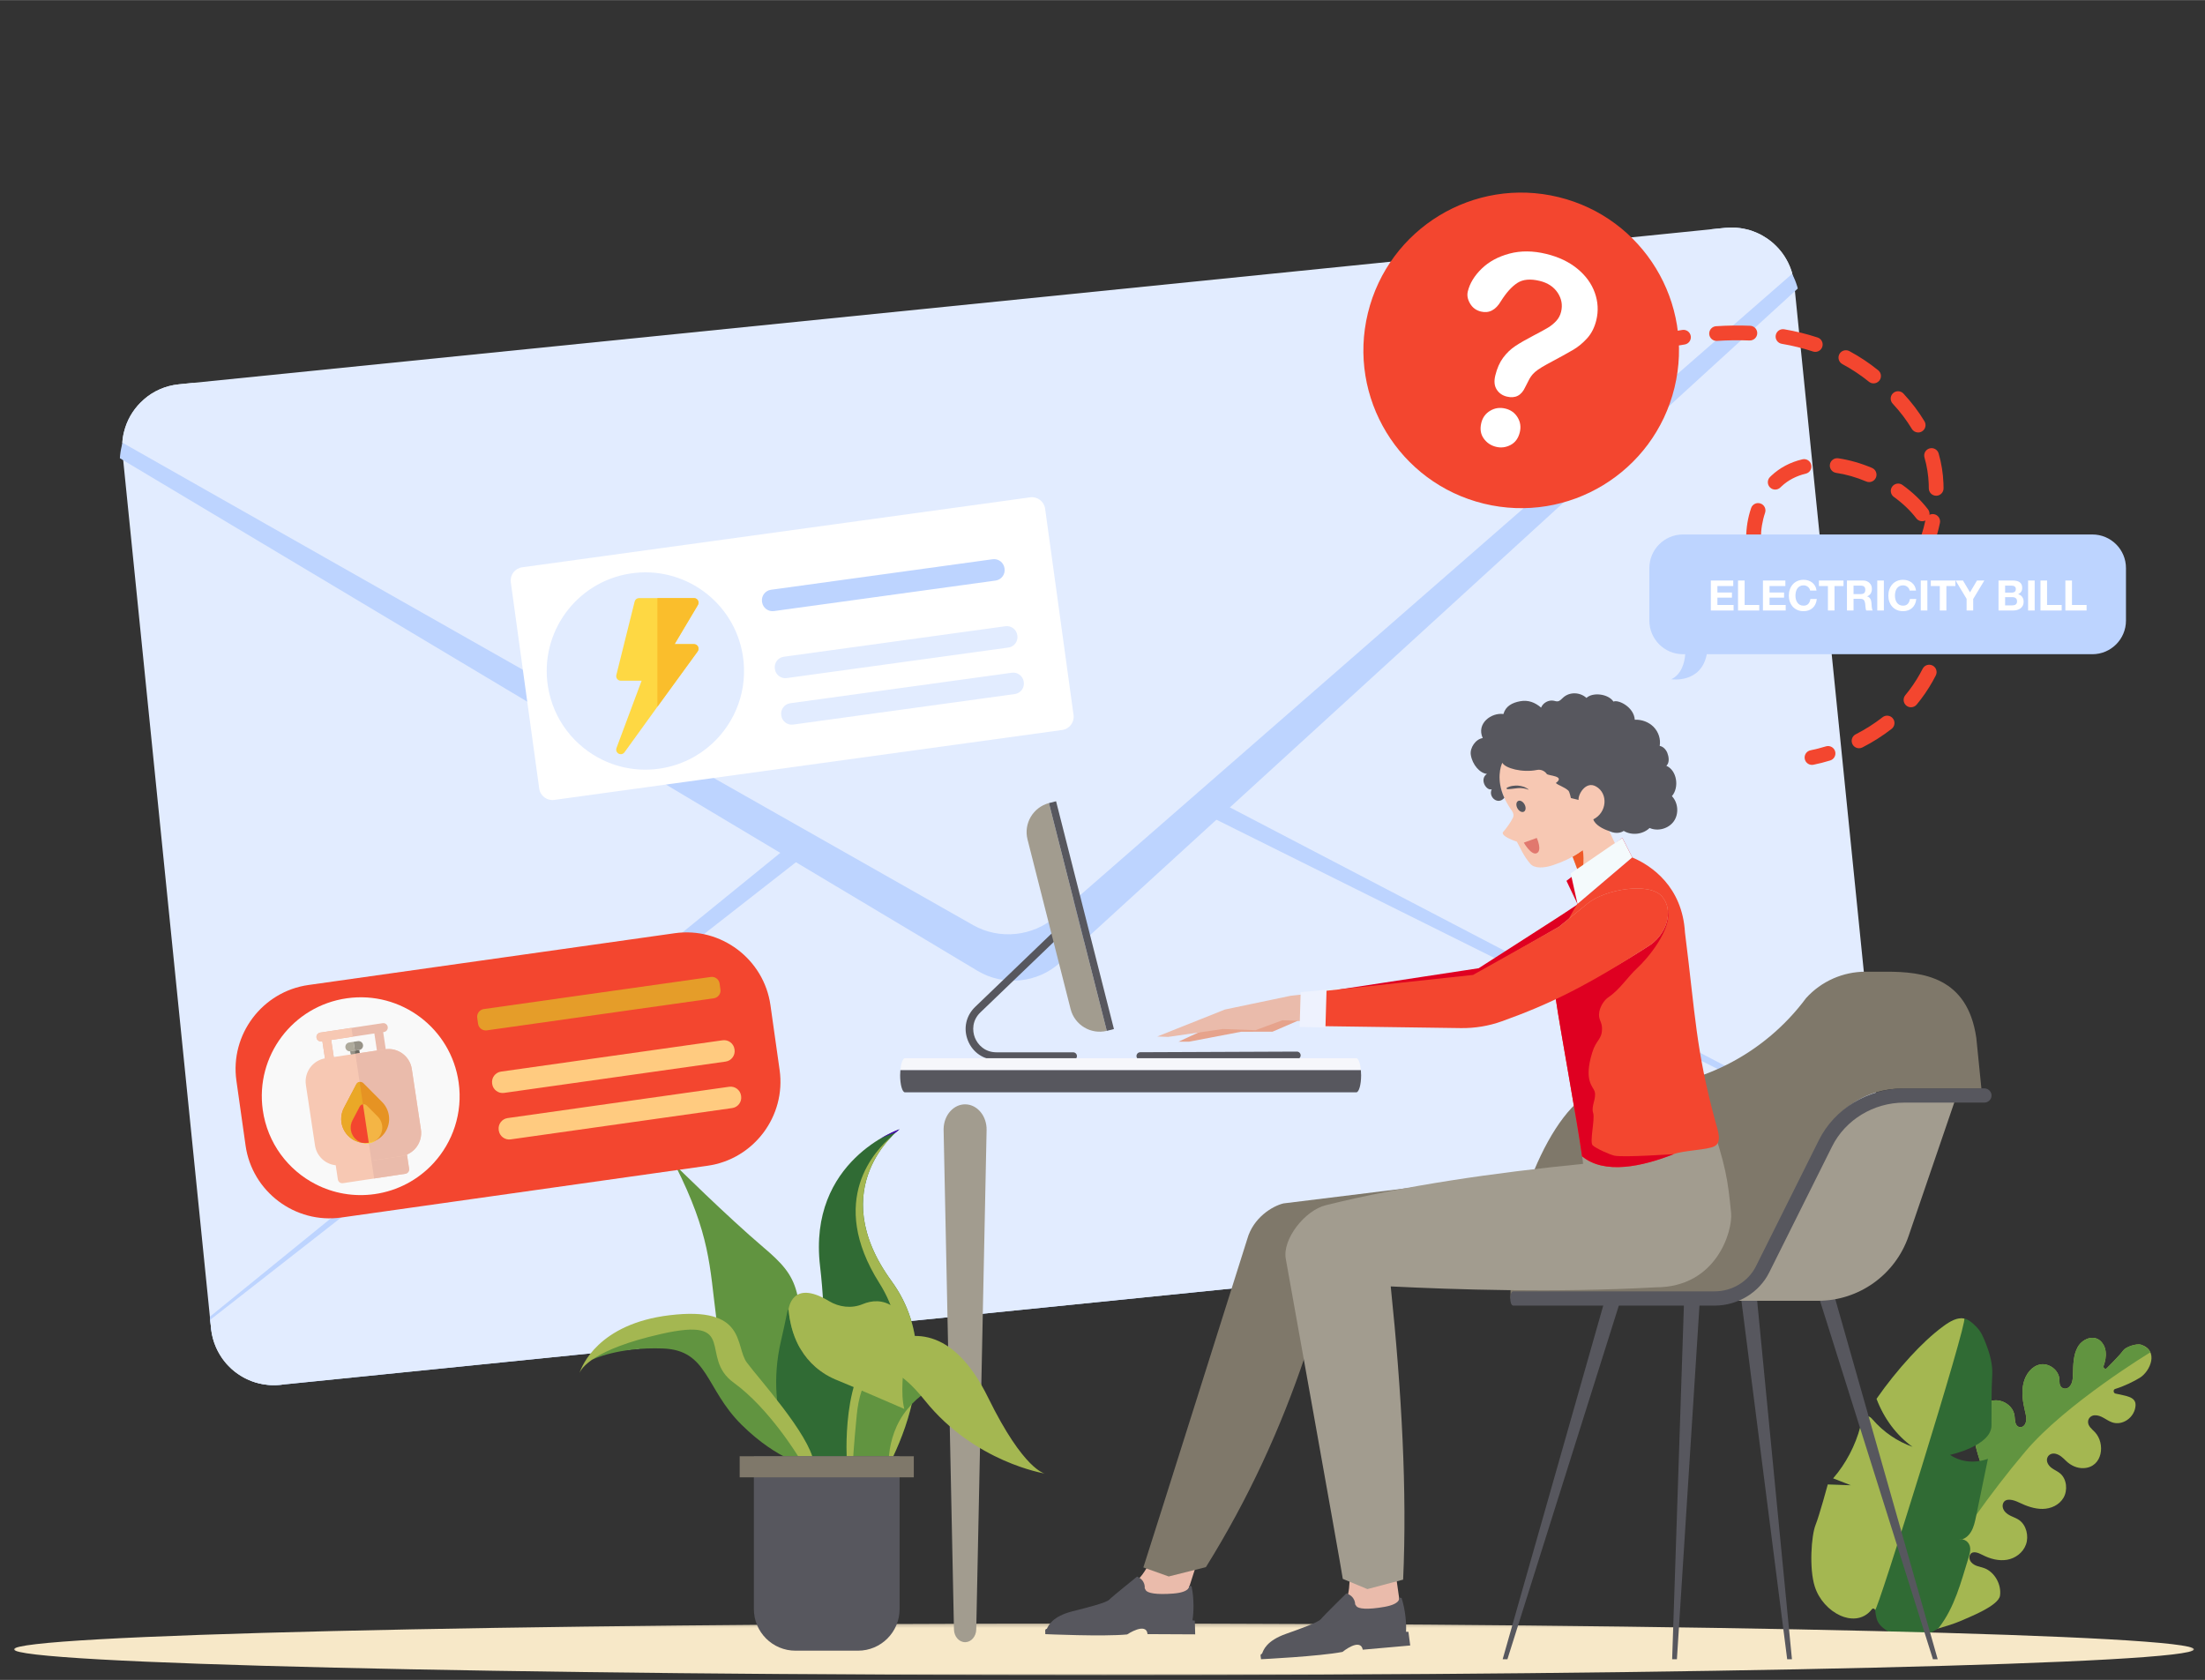 <svg xmlns="http://www.w3.org/2000/svg" xmlns:xlink="http://www.w3.org/1999/xlink" width="500" height="381" viewBox="0 0 630 480">
    <rect x="0" y="0" width="630" height="480" fill="#333333" stroke="none"/>
    <defs>
        <path id="prefix__a" d="M0 0.213L622.845 0.213 622.845 15 0 15z"/>
        <path id="prefix__c" d="M4.306 4.816S2.903 3.126.714.354C2.415 4.3 4.306 4.816 4.306 4.816"/>
        <linearGradient id="prefix__d" x1="60.083%" x2="34.75%" y1="73.898%" y2="21.624%">
            <stop offset="0%" stop-color="#DBEBFF"/>
            <stop offset="100%" stop-color="#FFF"/>
        </linearGradient>
    </defs>
    <g fill="none" fill-rule="evenodd">
        <g>
            <path fill="#e2ecff" d="M283.172 172.424l.002.02c-.628.814-1.378 1.6-2.257 2.282l-21.629 16.567L77.006 330.925l-.997.101c-1.798.181-3.566.084-5.259-.258-.241-.035-.483-.089-.706-.146-2.954-.688-5.648-2.135-7.864-4.122-.216-.195-.414-.392-.634-.607-.612-.59-1.172-1.244-1.697-1.942-.182-.238-.343-.459-.506-.699-.162-.24-.326-.5-.469-.742-1.371-2.232-2.282-4.786-2.563-7.563L31.002 64.849c-.105-1.036-.13-2.061-.053-3.056.069-1.073.238-2.137.508-3.172.788-3.14 2.416-5.992 4.675-8.255.018-.021.053-.064.109-.089l.846-.817c2.703-2.367 6.139-3.938 9.99-4.328l4.086-.414 20.293 9.855 187.037 90.803 7.021 3.417 13.438 6.521c.996.471 1.888 1.091 2.667 1.763l.002.021c4.345 3.904 5.028 10.649 1.551 15.326" transform="translate(4 54) translate(0 10.661)"/>
            <path fill="#e2ecff" d="M508.639 16.513l25.31 250.099c.029.293.06.606.073.92.014.137.01.296.005.434.014.138.025.275.025.433.005.058-.01.119-.003.177-.01.1-.002.178-.012.279.003.217-.015.435-.032.654 0 .198-.017.417-.054.638l.01.097c-.014.06-.026.142-.04.202.009.078-.001.178-.014.239-.01.099-.037.22-.047.32-.021.18-.062.362-.101.564.002.019.008.078-.01.099-.066.323-.13.665-.217.97l.005.059c-.042.163-.087.305-.13.467-.025.14-.07.285-.115.427l-.047.123c-.136.408-.251.835-.428 1.229-.047.123-.092.265-.156.41-.065.145-.131.27-.178.393-.066.125-.111.269-.177.393-.133.25-.264.52-.396.77-.082.167-.166.314-.25.46-.22.359-.423.696-.647 1.015-.153.252-.326.486-.5.722-.155.232-.35.45-.525.665-.067.125-.176.216-.264.323-.068.106-.158.194-.248.282-.088.108-.195.217-.303.326-.015.042-.072.067-.088.108-.25.263-.52.527-.79.77l-.071.088c-.218.18-.436.379-.673.562l-.218.199c-.11.09-.237.183-.367.274-.09.088-.182.158-.293.228-.111.07-.221.16-.332.23-.754.55-1.574 1.03-2.423 1.43-.056.026-.113.052-.15.075-.057.026-.133.054-.19.078-.187.099-.395.199-.606.259-.34.154-.701.289-1.045.403-.19.079-.381.137-.553.194-.115.03-.251.064-.365.097-.135.033-.288.087-.442.123l-.04.004c-.134.034-.248.085-.365.096-.06.006-.115.03-.174.037-.096.03-.191.06-.31.072-.058.005-.114.03-.192.039-.213.04-.446.085-.661.106-.311.05-.641.104-.954.136l-.978.099-206.56-100.282-24.51-11.897c-.997-.492-1.91-1.111-2.65-1.786l-.001-.02c-4.384-3.901-5.063-10.606-1.551-15.326l-.002-.021c.59-.81 1.359-1.598 2.24-2.26l11.82-9.076 6.214-4.757L466.946 14.55 484.853.829l4.086-.413c.43-.044.862-.068 1.276-.071.077-.026.157-.016.237-.003.413-.022.829-.006 1.227.014.097-.01.196 0 .277.01.357.024.718.067 1.058.11.08.014.177.003.26.034.44.054.863.13 1.267.228.403.077.807.174 1.173.276.55.16 1.082.345 1.598.569.286.089.576.218.846.348.495.207.974.455 1.436.725l1.01.628c.042.015.085.05.126.066.255.172.49.346.746.537.17.12.362.259.534.4.538.439 1.059.9 1.544 1.404.22.216.44.449.643.685.845.942 1.603 1.99 2.233 3.132.167.299.338.617.51.955l.005.039c.268.506.48 1.038.673 1.572.107.285.19.534.278.8.06.212.119.404.182.634l.002.02c.06.212.12.402.162.616.064.25.13.519.176.77.04.215.085.448.107.662.05.31.082.625.114.937" transform="translate(4 54) translate(0 10.661)"/>
            <path fill="#bdd4ff" d="M520.537 285.822c-.035.013-.073.021-.108.03-.146.034-.288.074-.44.104-.271.064-.552.12-.832.172-.01 0-.021.005-.035.005-.267.046-.543.09-.82.125-.02 0-.042.003-.063.007l-.367.04-.987.1-275.38 27.868-80.58 8.154-83.918 8.495-.988.1c-.293.03-.586.051-.88.064-.146.008-.288.012-.435.017-9.344.238-17.473-7.097-18.47-16.95l-.141-1.394-.03-.314-.091-.893 104.025-84.599 58.942-47.938 7.685-6.248 23.35-18.99 9.65-7.849 8.482-6.899c6.585-5.36 15.567-6.266 23.092-2.337l9.689 5.058 37.73 19.69 8.776 4.582 186.21 97.187.008.005.09.896.182 1.79c.013.13.022.254.03.384.004.013.004.025.004.034.695 9.16-5.062 17.321-13.38 19.504" transform="translate(4 54) translate(0 10.661)"/>
            <path fill="#e2ecff" d="M534.047 268.53v.186c0 .043 0 .085-.01.137 0 .114-.005.23-.012.344-.006.184-.017.367-.031.55l-.014.154c-.008.101-.014.202-.024.302 0 .035-.005.073-.009.108-.005.065-.013.13-.021.194v.004c-.005.061-.013.121-.022.177-.009.052-.013.108-.021.16-.009.056-.018.112-.023.16-.012.09-.024.18-.043.271-.016.112-.034.224-.056.332-.003.013-.003.03-.007.043-.01.058-.025.114-.037.171-.024.125-.05.25-.077.375-.034.162-.063.324-.102.484-.022.082-.043.17-.065.25-.025.082-.047.17-.07.255-.043.155-.09.315-.137.47-.06.207-.13.414-.198.617-.009.022-.014.043-.021.061l-.168.461c-.032.082-.062.16-.096.241 0 .005 0 .005-.005.01-.067.171-.138.343-.21.511-.062.13-.116.26-.173.385-.016.043-.038.081-.057.12-.034.07-.063.138-.098.203l-.13.26c-.068.128-.134.258-.197.383-.044.077-.087.16-.13.241-.07.116-.134.233-.202.35-.005.008-.01.012-.014.016-.105.171-.207.336-.312.498-.139.221-.282.44-.43.654-.062.09-.126.18-.19.267-.08.111-.154.224-.236.332-.048.061-.091.121-.143.177-.094.13-.193.255-.298.38-.051.064-.107.13-.163.193-.048.057-.096.113-.142.173-.03.03-.057.065-.087.095-.072.086-.15.173-.233.255-.051.064-.111.13-.176.19-.018.025-.043.051-.074.076-.005.014-.012.022-.025.031-.184.194-.38.385-.58.572-.073.071-.142.147-.218.217-.066.06-.134.121-.198.181-.023.017-.043.038-.066.056-.21.19-.43.375-.65.552-.07.056-.139.112-.207.164-.077.064-.16.125-.237.181l-.165.125c-.025.022-.051.04-.077.056-.108.07-.212.155-.32.22-.138.103-.284.203-.427.293-.288.194-.586.376-.884.553-.236.133-.477.266-.723.391-.182.096-.363.186-.548.273-.108.046-.216.098-.324.146-.098.047-.202.091-.301.134-.488.207-.984.396-1.493.56-.107.035-.21.07-.318.1-.11.033-.222.06-.333.091-.123.032-.259.076-.399.11-.108.028-.212.061-.32.087-.035.01-.074.018-.108.022-.082.021-.168.04-.25.056-.077.022-.152.034-.229.052-.173.034-.35.068-.526.1-.009 0-.022.004-.035.004-.266.046-.542.09-.82.125-.02 0-.043.003-.063.007l-.368.04-.986.1-275.38 27.868-80.58 8.154-83.919 8.495-.987.1c-.294.03-.587.051-.88.064-.146.008-.288.012-.435.017-.534.018-1.07.01-1.6-.026-.203-.009-.406-.026-.608-.047-.01 0-.017 0-.03-.005-.703-.064-1.397-.172-2.078-.323-.118-.022-.234-.052-.346-.082-.184-.043-.367-.09-.552-.138-.18-.048-.361-.099-.543-.155-.169-.052-.332-.104-.496-.159l-.081-.027c-.139-.047-.273-.094-.41-.146-.091-.034-.185-.07-.276-.108-.385-.146-.76-.31-1.126-.483-.12-.056-.246-.116-.367-.177-.242-.12-.483-.246-.72-.38-.099-.055-.198-.11-.297-.168-.605-.353-1.19-.74-1.747-1.16-.133-.098-.263-.198-.392-.302-.146-.116-.288-.232-.431-.353-.142-.12-.28-.24-.419-.362-.056-.052-.111-.099-.163-.15-.31-.28-.608-.579-.892-.88-.036-.035-.07-.07-.1-.104-.126-.134-.245-.268-.363-.405-.142-.164-.28-.329-.418-.496-.218-.267-.425-.543-.629-.824-.04-.054-.08-.112-.118-.168-.976-1.38-1.762-2.903-2.319-4.54-.051-.16-.108-.32-.154-.479-.053-.159-.1-.323-.144-.484-.085-.3-.158-.603-.227-.909-.014-.039-.023-.082-.026-.125-.035-.142-.064-.285-.09-.427-.023-.12-.049-.246-.066-.37l-.051-.307c-.043-.298-.082-.595-.112-.897l-.078-.785-.142-1.393-.03-.314 105.09-82.11 62.258-48.647 7.97-6.226 23.082-18.037 11.052-8.633 3.315-2.592c6.607-5.162 15.589-6.07 23.096-2.337l3.76 1.871 38.814 19.301 9.046 4.502 190.147 94.57.009.003.18 1.79.07.702c.013.156.03.307.038.462.014.164.026.327.03.487l.014.2v.024c.004.125.013.25.013.371v.384" transform="translate(4 54) translate(0 10.661)"/>
            <path fill="#bdd4ff" d="M509.464 17.062c-.087-.288-.171-.536-.282-.841-.197-.573-.41-1.124-.683-1.67l-.004-.038c-.173-.357-.346-.695-.517-1.014-.635-1.2-1.399-2.307-2.25-3.308-.204-.255-.445-.487-.666-.722-.488-.523-1.012-1.023-1.553-1.482-.173-.16-.365-.3-.536-.42-.257-.211-.495-.404-.749-.576-.04-.015-.084-.05-.125-.066l-1.015-.668c-.483-.287-.964-.553-1.462-.78-.27-.131-.562-.28-.846-.37-.52-.242-1.052-.426-1.603-.608-.365-.1-.791-.215-1.195-.292-.406-.098-.83-.193-1.27-.248-.082-.031-.18-.021-.26-.033-.34-.044-.701-.106-1.06-.13-.08-.01-.178-.02-.277-.01-.397-.02-.832-.035-1.245-.013-.08-.013-.16-.024-.236.005-.416.002-.847.026-1.277.069L46.379 48.777c-3.87.39-7.32 2.024-10.03 4.51l-.841.856c-.058.025-.093.069-.11.09-2.25 2.36-3.88 5.37-4.654 8.667-.264 1.094-.427 2.216-.49 3.349l2.314 1.384 227.869 136.184 14.885 8.92c7.505 4.475 17.142 3.5 23.579-2.385l12.815-11.725L507.682 19.552l1.971-1.8v-.018c-.067-.25-.126-.442-.189-.672" transform="translate(4 54) translate(0 10.661)"/>
            <path fill="#e2ecff" d="M508.08 13.508v.02L310.332 186.127l-12.813 11.172c-6.422 5.627-16.02 6.598-23.46 2.374l-14.77-8.38-228.34-129.5c.07-1.073.237-2.137.508-3.172.788-3.14 2.416-5.992 4.675-8.255.017-.021.052-.064.11-.089l.845-.817c2.703-2.367 6.138-3.938 9.99-4.328L488.938.416c.431-.044.863-.068 1.277-.071.076-.026.156-.016.237-.003.412-.022.83-.006 1.226.014.097-.01.197 0 .277.011.358.023.718.066 1.058.11.081.012.178.002.26.033.441.054.863.13 1.267.227.403.078.808.175 1.174.277.55.161 1.081.345 1.598.569.286.089.575.218.845.348.495.207.974.455 1.436.724l1.012.628c.041.016.084.051.125.067.254.172.49.345.745.537.171.121.363.259.535.4.538.439 1.06.9 1.544 1.404.22.215.441.449.642.685.846.942 1.604 1.991 2.233 3.132.168.299.34.617.511.955l.004.039c.27.506.481 1.038.673 1.571.107.286.192.535.278.802.061.211.12.403.185.633" transform="translate(4 54) translate(0 10.661)"/>
            <path fill="#A4B751" d="M555.957 398.587c2.535-1.126 11.078-4.385 11.481-7.35.44-3.234-1.607-6.778-4.53-7.84-1.26-.459-2.659-.514-3.665-1.643-.562-.63-.755-1.6-.307-2.28.732-1.113 2.3-.456 3.455.141 2.211 1.145 4.688 1.802 7.045 1.4 2.357-.405 4.561-1.99 5.418-4.38.858-2.39.101-5.532-1.966-6.975-1.292-.902-2.914-1.094-4.035-2.373-.583-.664-.859-1.62-.526-2.422.674-1.616 2.911-.998 4.455-.255 2.181 1.05 4.5 1.903 6.841 1.87 2.342-.037 4.725-1.087 5.951-3.189 1.227-2.1.956-5.3-.924-6.918-.753-.648-1.678-1.005-2.47-1.594-.95-.706-1.758-1.975-1.12-3.156.441-.818 1.388-1.108 2.27-.895 1.22.294 2.09 1.168 2.973 2.032 1.392 1.362 3.203 2.153 5.028 2.068 5.452-.25 6.262-7.049 3.227-10.266-.852-.903-2.05-1.746-1.969-3.047.064-1.028.907-1.733 1.857-1.788 1.875-.11 3.258 1.362 4.92 1.981 3.037 1.133 6.586-1.363 6.79-4.775.154-2.61-2.93-2.738-5.738-3.412-.645-.156-.703-1.134-.08-1.32 2.48-.738 5.47-2.212 7.08-3.22 2.957-1.853 5.463-7.713.37-9.406-1.366-.454-4.449.616-5.163 1.636-1.009 1.442-4.728 5.105-4.728 5.105-.436.361-1.065-.158-.865-.715.454-1.267.747-2.59.592-4.028-.072-.657-.258-1.309-.57-1.89-1.86-3.46-5.877-2.166-7.403.522-1.268 2.236-1.307 5.057-1.372 7.733-.033 1.385-.125 2.894-1.185 3.767-.6.494-1.475.556-2.086.011-.705-.629-.55-1.516-.61-2.334-.2-2.675-3.046-4.636-5.459-4.186-2.412.451-4.188 2.764-4.794 5.325-.605 2.56-.223 5.324.41 7.941.31 1.291.682 2.675 0 3.858-.405.7-1.244 1.035-1.944.631-.996-.574-.872-1.993-1.033-3.135-.446-3.169-4.126-5.102-6.873-4.107-2.747.995-4.4 4.118-4.683 7.273-.317 3.552.803 7.16 1.92 10.555.261.8.02 1.71-.65 2.09-.93.525-1.692-.369-2.357-1.056-2.569-2.65-6.79-3.12-9.599-1.069-2.809 2.052-3.91 6.41-2.508 9.913.892 2.225 2.653 4.087 2.447 6.705-.102 1.296-1.013 2.377-2.22 2.345-1.522-.04-2.286-1.764-3.23-2.986-2.623-3.393-7.888-3.115-10.615-.103-2.726 3.013-1.31 10.897-.243 15.113 1.068 4.217 3.122 13.048 6.65 17.133 1.66 1.924 13.804-1.909 16.34-3.035" transform="translate(4 54) translate(0 10.661)"/>
            <path fill="#619440" d="M607.788 319.575c-1.366-.454-4.449.616-5.163 1.636-1.009 1.442-4.728 5.105-4.728 5.105-.436.361-1.066-.158-.865-.716.454-1.266.747-2.59.591-4.027-.07-.657-.257-1.31-.569-1.89-1.86-3.46-5.877-2.167-7.403.522-1.268 2.235-1.307 5.057-1.372 7.732-.033 1.386-.125 2.895-1.185 3.768-.6.494-1.475.556-2.086.011-.705-.629-.55-1.516-.61-2.334-.2-2.675-3.047-4.636-5.459-4.186-2.412.45-4.188 2.764-4.794 5.324-.605 2.561-.223 5.325.41 7.942.31 1.291.682 2.675 0 3.858-.405.7-1.244 1.034-1.944.631-.996-.574-.872-1.993-1.033-3.135-.446-3.17-4.126-5.102-6.873-4.107-2.747.995-4.4 4.118-4.683 7.272-.317 3.553.803 7.16 1.92 10.556.261.8.02 1.71-.65 2.09-.93.525-1.692-.369-2.357-1.056-2.569-2.65-6.79-3.12-9.599-1.069-2.809 2.052-3.91 6.41-2.508 9.913.892 2.224 2.653 4.087 2.447 6.705-.102 1.296-1.013 2.377-2.22 2.345-1.522-.04-2.287-1.764-3.23-2.987-2.623-3.392-7.888-3.114-10.615-.102-2.726 3.012-1.31 10.896-.243 15.113.996 3.935 2.851 11.887 5.961 16.252.222.314.688.881.688.881s14.168-26.817 35.04-51.528c11.591-13.727 35.75-28.368 35.75-28.368s-.157-.382-.543-.79c-.664-.702-1.807-1.272-2.075-1.36" transform="translate(4 54) translate(0 10.661)"/>
            <path fill="#306B34" d="M516.842 369.549c-1.223 3.051-2.03 6.244-2.765 9.418-.957 4.133-.295 5.361.846 9.105 1.14 3.745 3.733 6.836 7.199 7.748 3.466.911 6.072 2.706 8.665-.644.366-.473.912-.115.952.15.278 1.875.349 3.03 1.428 4.324 1.13 1.354 8.08 7.134 16.769.812 4.54-5.853 6.313-12.97 8.522-20.096.279-.898.54-1.836.457-2.727-.153-1.64-1.637-2.774-3.134-2.395 1.296.114 2.638-.967 3.41-2.289.77-1.321 1.093-2.849 1.399-4.334l3.389-16.461c-3.748 1.375-7.777.955-10.821-1.128 0 0 11.792-2.543 11.843-8.379.037-4.234-.061-10.125.21-14.385.19-2.981-.706-6.165-1.71-8.747-.857-2.202-1.42-3.722-3.013-5.268-.963-.934-1.978-1.897-3.28-2.171-1.975-.415-4.117.842-5.961 2.202-3.38 2.493-6.481 5.489-9.406 8.665-3.47 3.769-6.71 7.807-9.68 12.066 2.14 5.673 5.736 10.467 10.306 13.737-4.376-1.532-8.307-4.216-11.426-7.801-.376-.431-.793-.902-1.366-.907-1.141-.008-1.791 1.649-2.13 2.929-1.428 5.413-4.147 10.579-7.776 14.772l5.077 1.978-6.63-.219s-.276 7.307-1.374 10.045" transform="translate(4 54) translate(0 10.661)"/>
            <path fill="#A4B751" d="M514.738 371.038c-1.223 3.051-1.88 12.54-.214 17.677 1.207 3.722 4.013 6.752 7.276 8.235 2.556 1.162 6.394 1.575 8.987-1.774.366-.473.912-.116.952.15.278 1.875 26.73-82.979 25.469-83.244-1.975-.415-4.117.842-5.961 2.202-3.38 2.492-6.481 5.488-9.406 8.665-3.47 3.77-6.71 7.807-9.68 12.066 2.14 5.672 5.736 10.466 10.306 13.737-4.376-1.532-8.307-4.216-11.426-7.8-.376-.433-.793-.903-1.366-.908-1.141-.008-1.791 1.648-2.13 2.93-1.428 5.412-4.147 10.578-7.776 14.771l5.077 1.978-6.63-.219s-2.38 8.796-3.478 11.534" transform="translate(4 54) translate(0 10.661)"/>
            <g transform="translate(4 54) translate(0 10.661) translate(0 399)">
                <mask id="prefix__b" fill="#fff">
                    <use xlink:href="#prefix__a"/>
                </mask>
                <path fill="#F7E8C8" d="M622.845 7.607c0 4.083-139.428 7.394-311.422 7.394C139.428 15 0 11.69 0 7.607S139.428.213 311.423.213c171.994 0 311.422 3.31 311.422 7.394" mask="url(#prefix__b)"/>
            </g>
        </g>
        <g>
            <path fill="#57575E" d="M114.613 105.174H92.707c-3.665 0-6.79-2.11-8.154-5.51-1.37-3.4-.582-7.086 2.057-9.629l26.464-25.418c.439-.412 1.116-.401 1.534.033.412.433.396 1.115-.032 1.533L88.112 91.601c-2.38 2.284-2.364 5.245-1.555 7.254.809 2.009 2.85 4.151 6.15 4.151h21.906c.598 0 1.084.486 1.084 1.084 0 .598-.486 1.084-1.084 1.084M178.545 104.969l-44.753.183c-.598 0-1.084-.487-1.084-1.083 0-.598.486-1.084 1.084-1.084l44.73-.183c.597-.007 1.088.474 1.095 1.07.007.599-.474 1.09-1.072 1.097" transform="translate(4 54) translate(188 143.661)"/>
            <path fill="#A29C8F" d="M101.58 42.19l12.31 48.465c1.158 4.562 5.774 7.329 10.337 6.219l-16.53-65.081c-4.538 1.202-7.275 5.835-6.116 10.397" transform="translate(4 54) translate(188 143.661)"/>
            <path fill="#57575E" d="M126.268 96.36l-16.531-65.09-1.954.495c-.03.008-.056.02-.085.027l16.529 65.082c.029-.007.058-.01.086-.017l1.955-.498zM360.266 276.432L361.625 276.432 331.816 171.601 327.245 171.601zM318.624 276.432L319.983 276.432 309.813 171.601 305.242 171.601zM238.692 276.432L237.333 276.432 267.142 171.601 271.714 171.601zM287.117 276.432L285.758 276.432 289.237 171.601 293.808 171.601z" transform="translate(4 54) translate(188 143.661)"/>
            <path fill="#A29C8F" d="M311.675 165.412l17.98-37.268c4.16-8.623 12.888-14.102 22.462-14.102h15.377l-14.184 41.463c-3.786 11.068-14.192 18.506-25.89 18.506h-29.442c5.839 0 11.16-3.342 13.697-8.599" transform="translate(4 54) translate(188 143.661)"/>
            <path fill="#7F786A" d="M267.068 113.376h5.52c20.273 0 39.351-9.594 51.44-25.869 4.344-4.798 10.517-7.535 16.99-7.535h5.886c10.483 0 23.226 1.49 25.752 18.888l1.462 14.516h-22.873c-9.575 0-18.303 5.48-22.464 14.103l-17.98 37.267c-2.536 5.257-7.858 8.6-13.695 8.6h-57.523v-6.84c0-19.989 13.94-53.13 27.485-53.13" transform="translate(4 54) translate(188 143.661)"/>
            <path fill="#57575E" d="M240.376 175.384H297.9c6.6 0 12.722-3.717 15.59-9.47l17.98-36.044c3.785-7.586 11.857-12.49 20.567-12.49h22.875c1.163 0 2.104-.91 2.104-2.034 0-1.125-.941-2.035-2.104-2.035h-22.875c-10.315 0-19.876 5.805-24.356 14.79l-17.98 36.046c-2.172 4.354-6.806 7.167-11.801 7.167h-57.524c-1.163 0-1.163 4.07 0 4.07" transform="translate(4 54) translate(188 143.661)"/>
            <path fill="#EABBAB" d="M145.89 219.607l-2.518 8.574c-1.905 6.508-6.049 24.347-12.097 26.733-1.175.779 12.247 11.834 13.123 11.148.2-.156 6.128-18.928 6.224-19.143l4.484-11.374c1.285-3.272 2.702-6.496 4.248-9.666l2.9-6.272H145.89z" transform="translate(4 54) translate(188 143.661)"/>
            <path fill="#57575E" d="M132.885 252.816s-7.066 5.682-7.998 6.632c-.853.869-6.444 2.279-10.402 3.275-5.8 1.46-6.888 4.043-7.382 5.008-.268.006-.48.238-.473.519l.026 1.015s16.652.745 23.38.087c0 0 5.485-3.672 5.836-.093l13.612.067-.099-3.916-.68-.105c.358-2.115.513-6.106-.262-9.717l-.659-.185s.438 1.858-4.487 2.259c-4.927.4-7.512-.122-7.95-.983-.44-.861-.292-.502-.292-.502s.361-2.257-2.17-3.361" transform="translate(4 54) translate(188 143.661)"/>
            <path fill="#7F786A" d="M280.488 167.807l-3.134-34.282-102.653 12.658c-3.175.762-8.64 4.087-10.341 10.179 0 0-28.099 89.04-29.688 93.836l7.248 2.585 10.623-2.666c12.124-19.46 21.42-39.735 28.445-60.664 1.977-4.458 3.21-9.174 3.657-13.986l.766-8.235 95.077.575z" transform="translate(4 54) translate(188 143.661)"/>
            <path fill="#EABBAB" d="M205.348 237.91c-.33-3.475-.52-6.959-.567-10.446l-.338-9.666h-16.442l3.392 18.203c1.245 6.648 4.788 22.975-.972 26.39-.635 1.213-17.328 8.685-15.918 9.881 1.406 1.193 33.968-3.776 34.388-4.773.095-.228-2.399-17.27-2.41-17.502l-1.133-12.087z" transform="translate(4 54) translate(188 143.661)"/>
            <path fill="#57575E" d="M192.67 257.621s-6.435 6.312-7.263 7.345c-.758.944-6.174 2.868-10.007 4.227-5.619 1.993-6.43 4.664-6.82 5.671-.267.03-.453.281-.417.56l.132 1.008s16.65-.808 23.274-2.09c0 0 5.074-4.163 5.8-.636l13.551-1.2-.509-3.888-.689-.04c.135-2.139-.129-6.125-1.279-9.645l-.676-.124s.632 1.81-4.228 2.666c-4.86.857-7.487.578-8.015-.238-.526-.816-.34-.47-.34-.47s.12-2.282-2.514-3.146" transform="translate(4 54) translate(188 143.661)"/>
            <path fill="#A29C8F" d="M302.606 148.945c-.979-9.827-1.425-13.129-6.317-27.81l-37.055 3.195 1.07 10.551c-25.46 2.544-50.459 6.12-73.529 11.819-5.917 1.462-12.458 9.69-11.4 15.365 0 0 15.785 87.885 16.281 91.406l7.023 2.921 10.215-2.702c1.161-25.188-.41-53.575-3.542-83.787 18.296.893 46.283 1.865 75.736.258 17.413 0 21.984-16.178 21.518-21.216" transform="translate(4 54) translate(188 143.661)"/>
            <path fill="#F7C8B3" d="M275.868 57.117L262.771 61.58 254.464 39.583 266.13 36.255z" transform="translate(4 54) translate(188 143.661)"/>
            <path fill="#EF5A29" d="M257.307 47.111c1.033-.585 1.998-1.203 2.874-1.86.69 2.199-.271 8.752-.271 8.752l-2.603-6.892z" transform="translate(4 54) translate(188 143.661)"/>
            <path fill="#F7C8B3" d="M241.393 42.819c1.048 1.861 1.854 4.02 3.845 6.325 1.235 1.427 4.025 1.206 6.455.392 5.359-1.794 8.84-4.116 11.663-7.202 1.957-2.138 3.597-4.643 5.323-7.594 1.409-2.409 4.28-11.697-.591-21.108-5.767-11.14-27.18-5.813-31.805 5.34-.241.577-.624 3.137 0 6.494l.054.276c.5 2.494 1.56 5.4 3.639 8.25.432.593.598 1.338.282 1.998-.625 1.303-1.907 3.075-2.733 3.966-1.155 1.247 3.868 2.862 3.868 2.862" transform="translate(4 54) translate(188 143.661)"/>
            <path fill="#57575E" d="M232.837 23.439c-1.975-.138-4.185-2.61-4.611-5.463-.293-1.958 1.365-4.47 3.413-4.761-1.9-4.211 2.523-7.352 5.914-6.873.623-2.257 2.51-3.24 4.79-3.656 2.28-.416 4.205.317 5.97 1.819.554-1.393 2.18-2.266 3.649-1.957.346.074.688.204 1.04.174.676-.056 1.147-.66 1.65-1.112 1.818-1.637 4.773-1.556 6.625.134 1.748-1.68 6.204-1.223 7.712 1.048 1.268-.643 5.815 1.423 6.096 5.177 1.972-.085 3.987.648 5.373 2.056 1.384 1.407 2.087 3.485 1.74 5.43 1.013.182 1.799 1.04 2.182 1.995.384.955.745 2.735-.273 3.684 3.027 1.316 3.742 6.18 1.58 8.674 1.799 1.874 2.043 5.043.553 7.17-1.491 2.127-4.553 2.979-6.928 1.927-1.916 1.85-5.103 2.215-7.386.84-1.217.808-2.857.676-4.181.028-1.788-.561-4.067-1.8-4.51-3.344 3.886-1.888 4.333-7.357.789-9.378-3.014-1.718-5.216 2.414-5 3.836l-2.196-.535s-.376-1.8-.723-2.12c-1.17-1.078-2.995-1.558-3.576-2.177 2.826-2.092-2.222-2.033-2.603-2.593-.626-.918-1.737-1.355-2.826-1.135-4.12.83-9.023-.466-9.872-2.052-.46.939-1.787 4.873.58 10.016-1.813 2.18-4.66-.226-3.601-2.451-1.542.527-3.622-2.866-1.37-4.401" transform="translate(4 54) translate(188 143.661)"/>
            <path fill="#57575E" d="M238.397 27.534c.918-.733 2.716-.782 3.266-.744.553.037 1.1.154 1.62.326.524.173.996.46 1.439.754l-.046.08c-.495-.183-.987-.344-1.501-.389-.503-.072-1.01-.09-1.511-.037-.504.043-2.488.326-3.062.295l-.205-.285z" transform="translate(4 54) translate(188 143.661)"/>
            <path fill="#E1786E" d="M243.375 43.094l.647-.234 3.053-1.11s1.617 3.533.036 4.342c-1.58.81-3.736-2.998-3.736-2.998" transform="translate(4 54) translate(188 143.661)"/>
            <path fill="#57575E" d="M241.55 33.282c.463.84 1.294 1.27 1.855.96.562-.31.642-1.24.18-2.08-.463-.84-1.293-1.27-1.855-.96-.561.31-.642 1.241-.18 2.08" transform="translate(4 54) translate(188 143.661)"/>
            <path fill="#E6A38C" d="M281.18 54.502c-3.75-4.029-12.249.235-18.247 4.087l-9.57 5.712-22.88 15.02-49.72 7.576-17.87 4.643-18.186 8.438 3-.004 14.912-2.846 8.96-.012 7.225-3.125 52.8-.464c15.938-6.273 28.227-11.112 46.341-24.47 5.074-3.426 6.892-10.625 3.235-14.555" transform="translate(4 54) translate(188 143.661)"/>
            <path fill="#df0021" d="M281.18 54.502c-3.75-4.029-15.002.122-19.507 4.287l-8.31 5.512-22.888 14.68-42.84 6.528.224 9.78 43.777-.386c15.938-6.273 28.195-12.488 46.31-25.847 5.073-3.425 6.891-10.624 3.234-14.554" transform="translate(4 54) translate(188 143.661)"/>
            <path fill="#EEF2FE" d="M190.743 95.59L183.648 95.709 183.42 85.765 190.494 84.786z" transform="translate(4 54) translate(188 143.661)"/>
            <path fill="#f3462f" d="M297.782 129.884c-2.084 1.035-8.878 1.155-11.57 2.217-.013 0-.026.012-.052.025-8.777 3.456-19.74 5.943-26.162.57-1.19-8.984-6.29-36.57-7.469-44.816-1.346-9.424-.57-14.187 2.744-21.126 1.01-2.11 2.123-4.103 3.275-5.954 5.761-9.18 12.803-14.77 16.052-13.373 5.23 2.253 14.058 8.22 14.822 21.347 2.99 23.663 3.068 33.295 8.7 54.058.685 2.51 1.991 5.887-.34 7.052" transform="translate(4 54) translate(188 143.661)"/>
            <path fill="#df0021" d="M274.369 47.316L258.713 60.624 255.563 54.012 271.522 41.751zM286.212 132.1c-.013 0-.026.014-.052.026-8.777 3.456-19.74 5.943-26.16.57-1.192-8.984-6.293-36.57-7.47-44.816-1.347-9.424 31.512-28.474 32.042-25.367.951 5.576-5.79 13.653-8.704 16.346-2.925 2.692-4.996 6.16-8.284 8.388-1.333.879-2.394 2.692-2.654 4.27-.375 2.254.841 2.592.79 4.868-.069 3.074-1.683 2.99-2.809 6.719-2.498 8.13.323 9.696.712 11.133.557 1.993-1.087 4.142-.44 6.096.582 1.748-1.088 8.35-.13 9.256.958.907 5.001 2.72 6.295 2.966 2.745.519 16.864-.454 16.864-.454" transform="translate(4 54) translate(188 143.661)"/>
            <path fill="#F4FAFC" d="M274.369 47.316L258.713 60.624 256.782 51.877 271.522 41.751z" transform="translate(4 54) translate(188 143.661)"/>
            <path fill="#EABBAB" d="M282.837 58.44c-3.682-4.173-16.276-1.986-21.178 1.997l-8.241 6.695-24.568 14.104-52.055 5.607-18.81 3.935-19.341 7.712 3.116.114 15.644-2.255 9.308.34 7.672-2.835 54.876 1.617c16.89-5.637 29.914-9.988 49.442-22.62 5.454-3.222 7.724-10.341 4.135-14.41" transform="translate(4 54) translate(188 143.661)"/>
            <path fill="#f3462f" d="M282.837 58.44c-3.682-4.173-16.276-1.986-21.178 1.997l-8.241 6.695-24.558 13.764-44.852 4.83-.286 9.779 41.684.582c3.98.055 7.937-.601 11.616-1.916 13.842-4.946 24.47-10.187 41.68-21.32 5.454-3.222 7.724-10.342 4.135-14.41" transform="translate(4 54) translate(188 143.661)"/>
            <path fill="#EEF2FE" d="M186.701 95.92L179.325 95.76 179.616 85.817 187.017 85.117z" transform="translate(4 54) translate(188 143.661)"/>
            <path fill="#F6F7FB" d="M66.565 104.7H195.51c.617 0 1.134 1.431 1.312 3.395H65.253c.178-1.964.695-3.396 1.312-3.396" transform="translate(4 54) translate(188 143.661)"/>
            <path fill="#57575E" d="M196.821 108.096c.042.468.071.957.071 1.475 0 2.69-.619 4.872-1.383 4.872H66.565c-.765 0-1.384-2.181-1.384-4.872 0-.518.03-1.007.071-1.475h131.57z" transform="translate(4 54) translate(188 143.661)"/>
            <path fill="#A29C8F" d="M77.603 125.224l2.959 142.71c.043 2.054 1.502 3.678 3.26 3.629 1.704-.05 3.063-1.661 3.107-3.63l2.959-142.71c.082-3.961-2.601-7.252-5.994-7.348-3.393-.095-6.21 3.038-6.291 7-.002.109-.002.243 0 .349" transform="translate(4 54) translate(188 143.661)"/>
            <path fill="#306B34" d="M65.03 124.987s-26.302 8.835-22.724 39.159c3.58 30.324-1.574 67.274-1.574 67.274h14.993s26.71-36.007 7.03-62.986c-19.682-26.98 2.275-43.447 2.275-43.447" transform="translate(4 54) translate(188 143.661)"/>
            <path fill="#A4B751" d="M62.947 126.876c-4.785 3.95-18.709 18.307-3.704 42.074 17.827 28.238-11.235 62.374-11.235 62.374l-7.198-.484-.078.58h14.993s26.71-36.008 7.03-62.986c-15.796-21.655-4.777-36.528.192-41.558" transform="translate(4 54) translate(188 143.661)"/>
            <path fill="#4900BC" d="M63.97 125.89c.648-.591 1.06-.903 1.06-.903s-2.364.8-5.573 2.725c2.118-1.027 3.76-1.59 4.513-1.822" transform="translate(4 54) translate(188 143.661)"/>
            <path fill="#619440" d="M36.247 197.883c1.405-26.91.32-30.272-10.142-39.16C15.645 149.838.903 135.23.903 135.23c10.041 19.88 9.84 28.917 11.73 43.542 1.465 11.347 18.51 33.994 26.081 43.584-1.676-3.89-3.166-11.112-2.467-24.472" transform="translate(4 54) translate(188 143.661)"/>
        </g>
        <g transform="translate(4 54) translate(226 365.661)">
            <mask id="prefix__e" fill="#fff">
                <use xlink:href="#prefix__c"/>
            </mask>
            <path fill="url(#prefix__d)" d="M4.306 4.816S2.903 3.126.714.354C2.415 4.3 4.306 4.816 4.306 4.816" mask="url(#prefix__e)"/>
        </g>
        <g>
            <path fill="#306B34" d="M156.16 328.365c-5.221 22.356 5.88 37.38 5.88 37.38h10.949c-.04-7.705.515-15.096 4.143-22.568.192-.396.42-.762.667-1.11-1.544-.723-3.261-1.455-5.172-2.188-20.216-7.765-11.246-33.87-16.467-11.514" transform="translate(4 54) translate(63 .661)"/>
            <path fill="#619440" d="M184.541 333.988c-11.112 5.623-7.899 29.722-7.899 29.722l10.443 3.747s-1.875-10.978 5.221-19.546c7.095-8.568 11.781-5.283 11.781-5.283s-8.434-14.263-19.546-8.64M131.258 322.608c-18.657 0-29.092 11.245-29.092 11.245s7.263-3.69 20.256-3.212c12.992.477 12.049 11.514 22.492 21.822 10.443 10.308 19.145 11.781 19.145 11.781s-13.831-20.003-23.965-33.603c-1.783-2.394-.045-8.033-8.836-8.033" transform="translate(4 54) translate(63 .661)"/>
            <path fill="#FAF9FC" d="M98.552 337.695c-.077.199-.094.31-.094.31s.03-.113.094-.31" transform="translate(4 54) translate(63 .661)"/>
            <path fill="#A4B751" d="M146.387 334.657c-3.481-4.686.134-16.199-22.09-13.52-20.3 2.444-25.07 14.488-25.745 16.557.513-1.336 3.76-6.776 23.335-11.203 22.49-5.088 10.576 6.561 20.75 13.924 10.176 7.363 18.477 21.151 18.477 21.151s5.756 9.64 4.417 1.607c-1.34-8.032-15.664-23.829-19.144-28.516M215.333 344.698c-10.175-20.75-22.478-19.4-30.658-14.86-11.608 6.441-9.702 33.335-9.702 33.335l1.67.537s.267-5.222 1.156-14.192c.888-8.97 5.268-21.705 19.46-4.016 14.194 17.686 34.273 20.868 34.273 20.868s-6.024-.92-16.199-21.672" transform="translate(4 54) translate(63 .661)"/>
            <path fill="#A4B751" d="M188.43 318.865c-3.197-2.346-6.442-1.944-8.95-.9-3.164 1.317-6.73.883-9.654-.883-10.7-6.474-11.52 2.427-11.52 2.427l.29 2.41c.016.015.016.047.016.078.77 4.467 3.277 13.753 14.009 17.882 1.912.74 18.748 8.032 18.748 8.032-2.281-9.237 3.615-24.227-2.94-29.046" transform="translate(4 54) translate(63 .661)"/>
            <path fill="#57575E" d="M160.282 416.992h17.86c6.566 0 11.888-5.322 11.888-11.888v-43.672h-41.636v43.672c0 6.566 5.323 11.888 11.888 11.888" transform="translate(4 54) translate(63 .661)"/>
            <path fill="#7F786A" d="M144.335 367.457L194.09 367.457 194.09 361.433 144.335 361.433z" transform="translate(4 54) translate(63 .661)"/>
            <path fill="#FFF" d="M236.488 153.9L91.34 173.888c-2.067.284-3.991-1.174-4.276-3.241l-8.12-58.96c-.284-2.067 1.175-3.991 3.242-4.275l145.148-19.99c2.067-.283 3.99 1.175 4.275 3.242l8.119 58.96c.285 2.068-1.173 3.992-3.24 4.276" transform="translate(4 54) translate(63 .661)"/>
            <path fill="#bdd4ff" d="M217.458 111.203l-63.34 8.723c-1.634.224-3.156-.929-3.38-2.564l-.021-.148c-.225-1.635.928-3.157 2.563-3.38l63.339-8.724c1.634-.224 3.156.93 3.38 2.563l.022.15c.225 1.634-.93 3.155-2.563 3.38" transform="translate(4 54) translate(63 .661)"/>
            <path fill="#e2ecff" d="M221.117 130.346l-63.339 8.722c-1.635.225-3.156-.928-3.38-2.563l-.022-.15c-.225-1.633.928-3.155 2.563-3.38l63.34-8.722c1.634-.225 3.155.928 3.38 2.563l.021.148c.225 1.635-.928 3.156-2.563 3.382M222.947 143.634l-63.339 8.723c-1.635.224-3.156-.93-3.38-2.563l-.022-.15c-.225-1.634.928-3.156 2.563-3.38l63.34-8.723c1.633-.224 3.155.929 3.38 2.563l.021.149c.225 1.635-.928 3.156-2.563 3.38M145.234 132.612c1.543 9.684-2.042 19-8.75 25.183-3.94 3.632-8.96 6.183-14.65 7.09-5.906.942-11.673-.024-16.68-2.444-8.024-3.876-14.085-11.487-15.594-20.956-2.451-15.374 8.026-29.823 23.399-32.273 15.374-2.452 29.824 8.025 32.275 23.4" transform="translate(4 54) translate(63 .661)"/>
            <path fill="#FED843" d="M131.274 129.368h-5.532l6.653-11.176c.242-.405.248-.907.016-1.317-.232-.409-.666-.662-1.137-.662h-15.682c-.599 0-1.12.408-1.267.99l-5.227 20.996c-.098.391-.01.804.238 1.12.247.318.627.503 1.03.503h5.954l-7.179 19.23c-.229.612.03 1.3.605 1.61.578.31 1.294.144 1.676-.383l9.397-13.009 11.512-15.827c.29-.397.33-.923.108-1.362-.223-.438-.674-.713-1.165-.713" transform="translate(4 54) translate(63 .661)"/>
            <path fill="#FABE2C" d="M132.44 130.081c-.224-.437-.675-.713-1.166-.713h-5.532l6.653-11.176c.242-.405.248-.907.016-1.317-.232-.409-.666-.662-1.137-.662H120.82v31.057l11.512-15.827c.29-.397.33-.923.108-1.362" transform="translate(4 54) translate(63 .661)"/>
            <path fill="#f3462f" d="M135.183 278.42L30.506 293.217c-13.176 1.863-25.48-7.393-27.342-20.569l-2.62-18.533c-1.862-13.175 7.393-25.478 20.568-27.342l104.678-14.798c13.175-1.863 25.478 7.393 27.34 20.568l2.62 18.533c1.864 13.176-7.392 25.48-20.567 27.342" transform="translate(4 54) translate(63 .661)"/>
            <path fill="#E59D29" d="M136.954 230.566l-64.857 9.169c-1.208.17-2.335-.677-2.506-1.885l-.24-1.698c-.17-1.208.677-2.335 1.885-2.506l64.857-9.17c1.208-.17 2.336.678 2.506 1.886l.24 1.698c.171 1.208-.677 2.335-1.885 2.506" transform="translate(4 54) translate(63 .661)"/>
            <path fill="#FFCB80" d="M140.326 248.656l-63.308 8.95c-1.633.232-3.159-.917-3.39-2.55l-.02-.149c-.232-1.634.916-3.159 2.55-3.39l63.307-8.95c1.634-.23 3.16.916 3.39 2.55l.022.15c.231 1.632-.917 3.16-2.55 3.39M142.204 261.939l-63.308 8.95c-1.633.23-3.159-.917-3.39-2.551l-.02-.148c-.232-1.634.916-3.16 2.55-3.391l63.307-8.95c1.634-.23 3.16.917 3.39 2.55l.021.149c.231 1.634-.916 3.16-2.55 3.39" transform="translate(4 54) translate(63 .661)"/>
            <path fill="#F9F9F9" d="M64.045 254.607c1.231 8.744-1.68 17.117-7.24 23.133-4.266 4.616-10.092 7.846-16.802 8.79-5.973.842-11.773-.25-16.766-2.801-7.928-4.043-13.823-11.76-15.158-21.241-2.177-15.454 8.588-29.747 24.043-31.924 15.454-2.176 29.747 8.588 31.923 24.043" transform="translate(4 54) translate(63 .661)"/>
            <path fill="#6A675F" d="M35.654 245.339l-.004.001-2.51.378-.002.001h-.003l.273 1.817 2.521-.38-.273-1.817h-.002z" transform="translate(4 54) translate(63 .661)"/>
            <path fill="#969287" d="M33.14 245.719L33.138 245.719 33.135 245.719 33.409 247.536 34.669 247.346 34.395 245.53zM35.654 245.339c.694-.105 1.172-.755 1.067-1.45-.104-.696-.754-1.175-1.45-1.071l-1.255.19.38 2.521 1.258-.19z" transform="translate(4 54) translate(63 .661)"/>
            <path fill="#AEAA9C" d="M31.69 244.648c.104.695.752 1.175 1.447 1.07l1.258-.188-.38-2.522-1.255.19c-.696.104-1.176.754-1.07 1.45" transform="translate(4 54) translate(63 .661)"/>
            <path fill="#969287" d="M34.395 245.529L34.395 245.529 33.137 245.718 33.14 245.718zM34.395 245.53l1.255-.19h.003l-1.258.19z" transform="translate(4 54) translate(63 .661)"/>
            <path fill="#EABBAB" d="M42.332 237.682l-17.833 2.688c-.696.104-1.176.753-1.071 1.45.105.696.755 1.175 1.45 1.07l.23-.034.875 5.8 2.52-.38-.873-5.8 12.33-1.857.874 5.798 2.522-.38-.874-5.798.23-.036c.696-.104 1.175-.753 1.07-1.45-.104-.696-.754-1.175-1.45-1.071" transform="translate(4 54) translate(63 .661)"/>
            <path fill="#F7C8B3" d="M24.499 240.37c-.696.103-1.176.753-1.071 1.45.105.695.755 1.175 1.45 1.07l.23-.035.875 5.8 2.52-.38-.873-5.8 6.165-.928-.38-2.522-8.916 1.344zM47.669 273.104l-17.833 2.687c-.696.104-1.175.754-1.07 1.45l.766 5.09c.105.696.755 1.175 1.45 1.07l17.834-2.687c.696-.104 1.175-.754 1.07-1.45l-.766-5.09c-.105-.696-.755-1.175-1.451-1.07" transform="translate(4 54) translate(63 .661)"/>
            <path fill="#EABBAB" d="M47.67 273.103l-8.918 1.344 1.147 7.61 8.916-1.343c.697-.104 1.176-.754 1.071-1.451l-.766-5.09c-.105-.695-.755-1.174-1.45-1.07" transform="translate(4 54) translate(63 .661)"/>
            <path fill="#F7C8B3" d="M43.031 245.144l-17.003 2.562c-3.66.55-6.182 3.967-5.63 7.628l2.604 17.285c.552 3.662 3.967 6.182 7.63 5.63l17.001-2.562c3.662-.551 6.183-3.967 5.631-7.628l-2.604-17.284c-.552-3.661-3.967-6.183-7.629-5.631" transform="translate(4 54) translate(63 .661)"/>
            <path fill="#EABBAB" d="M43.031 245.144l-8.5 1.28 4.601 30.544 8.501-1.281c3.662-.551 6.183-3.967 5.631-7.628l-2.604-17.284c-.552-3.661-3.967-6.183-7.629-5.631" transform="translate(4 54) translate(63 .661)"/>
            <path fill="#E69323" d="M42.192 260.22l-5.355-5.388c-.287-.288-.693-.422-1.095-.361-.401.06-.75.308-.938.668l-3.53 6.726c-.889 1.692-1.031 3.693-.392 5.489.643 1.804 2.028 3.272 3.8 4.027 1.189.507 2.46.658 3.68.475 1.22-.184 2.39-.703 3.377-1.538 1.471-1.244 2.361-3.055 2.444-4.968.082-1.905-.644-3.775-1.991-5.13" transform="translate(4 54) translate(63 .661)"/>
            <path fill="#F4B545" d="M40.909 264.35l-3.11-3.13c-.286-.286-.692-.421-1.094-.36-.401.06-.75.308-.94.668l-2.048 3.905c-.585 1.114-.68 2.433-.258 3.615.424 1.188 1.335 2.154 2.5 2.65.784.335 1.622.435 2.427.314.804-.121 1.575-.464 2.226-1.015.967-.818 1.554-2.01 1.608-3.27.054-1.254-.424-2.484-1.311-3.377" transform="translate(4 54) translate(63 .661)"/>
            <path fill="#EAA827" d="M33.46 269.048c-.422-1.183-.329-2.501.256-3.615l2.05-3.906c.19-.359.538-.607.94-.667l-.964-6.389c-.4.06-.75.307-.939.668l-3.53 6.725c-.888 1.693-1.03 3.694-.39 5.49.642 1.803 2.027 3.271 3.8 4.027.561.239 1.141.398 1.726.481-.152-.045-.302-.101-.45-.164-1.166-.497-2.077-1.463-2.5-2.65" transform="translate(4 54) translate(63 .661)"/>
            <path fill="#F6DE41" d="M38.362 271.856c-.644.097-1.301.1-1.953.007.65.2 1.324.247 1.976.148l-.023-.155z" transform="translate(4 54) translate(63 .661)"/>
            <path fill="#F6DE41" d="M38.385 272.012c.652-.1 1.283-.343 1.845-.725-.596.28-1.225.472-1.868.569l.023.156z" transform="translate(4 54) translate(63 .661)"/>
            <path fill="#f3462f" d="M38.362 271.856l-1.657-10.996c-.401.06-.75.308-.939.668l-2.05 3.905c-.584 1.114-.678 2.433-.257 3.615.424 1.188 1.335 2.154 2.5 2.65.149.064.299.119.45.165.652.093 1.309.09 1.953-.007M391.032 49.785c-.839 0-1.632-.505-1.959-1.332-.428-1.082.102-2.306 1.184-2.733.577-.229 2.18-.844 4.587-1.629 1.105-.363 2.294.243 2.655 1.35.361 1.105-.243 2.294-1.349 2.655-2.297.75-3.803 1.328-4.344 1.542-.254.1-.517.147-.774.147M423.45 42.729c-1.102 0-2.028-.856-2.1-1.971-.075-1.161.806-2.163 1.967-2.237 3.315-.214 6.598-.256 9.733-.126 1.163.049 2.066 1.03 2.017 2.192-.048 1.163-1.033 2.05-2.192 2.017-2.987-.124-6.12-.083-9.288.12-.046.003-.092.005-.137.005zm-18.794 2.895c-.953 0-1.816-.651-2.047-1.617-.271-1.132.427-2.268 1.558-2.54 3.167-.757 6.365-1.388 9.502-1.877 1.146-.18 2.227.608 2.406 1.757.179 1.15-.608 2.227-1.758 2.405-3.026.47-6.112 1.08-9.17 1.813-.164.04-.33.059-.491.059zm46.999.236c-.22 0-.442-.035-.661-.108-2.821-.932-5.823-1.672-8.923-2.198-1.147-.195-1.918-1.282-1.724-2.43.195-1.146 1.28-1.917 2.429-1.723 3.308.56 6.518 1.352 9.54 2.35 1.104.367 1.704 1.558 1.339 2.663-.293.884-1.116 1.446-2 1.446zm16.65 9c-.465 0-.934-.153-1.324-.47-2.346-1.9-4.898-3.596-7.586-5.04-1.025-.551-1.408-1.828-.858-2.852.55-1.026 1.827-1.41 2.852-.86 2.92 1.57 5.693 3.413 8.244 5.479.903.732 1.043 2.058.31 2.963-.416.513-1.024.78-1.638.78zm12.746 14.028c-.716 0-1.414-.364-1.808-1.022-1.486-2.474-3.331-4.906-5.483-7.225-.791-.853-.742-2.185.11-2.976.853-.791 2.186-.743 2.978.11 2.35 2.534 4.37 5.199 6.006 7.923.599.997.276 2.29-.721 2.889-.34.204-.714.3-1.082.3zM467.04 83.063c-.273 0-.55-.054-.817-.166-2.9-1.222-5.8-2.051-8.62-2.466-1.15-.17-1.946-1.24-1.777-2.39.17-1.151 1.242-1.944 2.39-1.778 3.17.467 6.415 1.392 9.642 2.75 1.072.453 1.575 1.688 1.124 2.76-.34.806-1.12 1.29-1.942 1.29zm-26.84 2.145c-.542 0-1.084-.208-1.496-.624-.818-.826-.813-2.16.014-2.978.122-.121.244-.24.368-.356 2.447-2.3 5.435-3.876 8.882-4.69 1.13-.268 2.266.434 2.534 1.565.267 1.132-.434 2.267-1.567 2.535-2.72.642-5.062 1.873-6.963 3.659-.097.09-.193.184-.29.279-.41.407-.946.61-1.482.61zm45.995 1.757c-1.16 0-2.1-.936-2.106-2.096-.002-.44-.011-.873-.028-1.303-.096-2.54-.504-5.066-1.211-7.514-.323-1.117.322-2.285 1.439-2.608 1.116-.321 2.285.32 2.608 1.439.802 2.775 1.264 5.642 1.374 8.523.018.48.029.967.03 1.444.006 1.163-.933 2.11-2.096 2.115h-.01zm-52.144 15.69c-1.107 0-2.036-.863-2.101-1.983-.03-.52-.046-1.045-.045-1.56 0-2.948.475-5.848 1.412-8.615.373-1.103 1.57-1.694 2.67-1.32 1.103.373 1.693 1.569 1.32 2.67-.778 2.299-1.19 4.812-1.19 7.266 0 .435.013.876.038 1.313.068 1.16-.817 2.157-1.98 2.226-.041.003-.082.004-.124.004zm55.056 9.089c-1.046 0-1.952-.78-2.087-1.843-.351-2.792-.983-5.466-1.88-7.961-.3.773-.618 1.534-.957 2.28-.481 1.059-1.73 1.527-2.788 1.047-1.06-.48-1.53-1.73-1.048-2.788 1.192-2.626 2.12-5.463 2.76-8.437-.876.426-1.962.195-2.582-.61-.866-1.12-1.821-2.183-2.84-3.161-1.067-1.026-2.273-2.025-3.583-2.97-.944-.678-1.158-1.995-.478-2.94.68-.944 1.996-1.156 2.94-.477 1.47 1.059 2.83 2.186 4.04 3.349 1.168 1.12 2.263 2.342 3.255 3.626.356.462.49 1.024.42 1.56.408-.2.882-.27 1.36-.168 1.139.24 1.867 1.359 1.626 2.497-.26 1.228-.565 2.437-.913 3.622 1.005-.232 2.052.303 2.434 1.293 1.172 3.028 1.983 6.295 2.414 9.712.145 1.154-.672 2.207-1.827 2.352-.09.012-.178.017-.266.017zm-46.36 7.109c-.414 0-.833-.123-1.2-.377-1.818-1.265-3.43-2.801-4.791-4.567-.785-1.02-1.49-2.117-2.092-3.264-.54-1.03-.143-2.304.887-2.845 1.028-.54 2.302-.143 2.843.886.49.933 1.06 1.825 1.698 2.65 1.097 1.425 2.396 2.664 3.86 3.68.955.665 1.19 1.978.527 2.933-.41.589-1.065.904-1.731.904zm27.233.717c-.74 0-1.457-.39-1.842-1.082-.566-1.017-.201-2.3.815-2.865 2.465-1.373 4.714-3.25 6.683-5.58.75-.888 2.08-1 2.968-.25.889.752 1 2.082.249 2.969-2.298 2.72-4.94 4.92-7.85 6.54-.325.182-.676.268-1.023.268zm-13.4 3.262c-1.863 0-3.696-.163-5.448-.481-1.144-.21-1.903-1.306-1.695-2.45.209-1.145 1.302-1.901 2.45-1.695 2.776.506 5.833.544 8.799.118 1.148-.168 2.22.633 2.386 1.784.166 1.15-.634 2.219-1.785 2.385-1.558.224-3.142.339-4.706.339zm31.05 7.769c-.186 0-.375-.024-.564-.077-1.121-.312-1.777-1.473-1.466-2.593.816-2.938 1.354-5.954 1.599-8.965.094-1.16 1.118-2.02 2.27-1.928 1.159.094 2.023 1.11 1.928 2.27-.266 3.275-.851 6.556-1.738 9.75-.26.933-1.106 1.543-2.028 1.543zm-8.632 16.809c-.474 0-.951-.16-1.344-.485-.895-.743-1.02-2.07-.277-2.967 1.556-1.875 2.95-3.907 4.143-6.036.279-.497.55-1.006.808-1.514.527-1.037 1.795-1.451 2.832-.925 1.038.526 1.45 1.794.925 2.832-.284.559-.583 1.119-.89 1.666-1.317 2.352-2.857 4.594-4.575 6.667-.417.502-1.017.762-1.622.762zm-14.841 11.71c-.766 0-1.504-.418-1.877-1.147-.53-1.035-.12-2.305.916-2.834 2.762-1.412 5.347-3.056 7.683-4.884.915-.715 2.239-.554 2.956.362.717.916.556 2.24-.361 2.957-2.547 1.993-5.36 3.78-8.36 5.315-.307.157-.635.232-.957.232zM450.708 163.876c-.982 0-1.861-.69-2.062-1.69-.23-1.14.509-2.252 1.649-2.48 1.412-.285 2.888-.662 4.389-1.122 1.11-.339 2.29.285 2.63 1.397.34 1.113-.284 2.291-1.397 2.631-1.632.5-3.244.911-4.791 1.222-.14.03-.28.042-.418.042" transform="translate(4 54) translate(63 .661)"/>
            <path fill="#bdd4ff" d="M530.817 98.036H413.85c-5.305 0-9.606 4.301-9.606 9.605v15.005c0 5.305 4.301 9.605 9.606 9.605h.652c-.209 2.473-1.066 5.76-4.006 7.161 0 0 8.534 1.314 10.156-7.16h110.165c5.305 0 9.605-4.3 9.605-9.606v-15.005c0-5.304-4.3-9.605-9.605-9.605" transform="translate(4 54) translate(63 .661)"/>
            <path fill="#FFF" d="M428.214 111.192L428.214 112.776 423.69 112.776 423.69 114.612 427.842 114.612 427.842 116.078 423.69 116.078 423.69 118.177 428.31 118.177 428.31 119.76 421.807 119.76 421.807 111.192zM431.466 111.192L431.466 118.177 435.642 118.177 435.642 119.76 429.582 119.76 429.582 111.192zM443.106 111.192L443.106 112.776 438.582 112.776 438.582 114.612 442.734 114.612 442.734 116.078 438.582 116.078 438.582 118.177 443.202 118.177 443.202 119.76 436.698 119.76 436.698 111.192zM449.97 113.479c-.111-.18-.251-.338-.42-.474-.167-.135-.357-.242-.57-.318-.211-.076-.433-.114-.665-.114-.425 0-.784.083-1.08.246-.296.164-.536.385-.72.66-.184.276-.318.59-.402.942-.084.352-.126.716-.126 1.092 0 .36.042.71.126 1.05.084.34.218.646.402.918.184.272.424.49.72.654.296.164.655.246 1.08.246.576 0 1.026-.175 1.35-.528.324-.352.522-.815.594-1.392h1.824c-.048.537-.173 1.02-.372 1.453-.2.43-.464.799-.792 1.103-.328.305-.712.536-1.152.696-.44.16-.924.24-1.452.24-.656 0-1.246-.114-1.77-.342-.524-.228-.966-.541-1.326-.942-.36-.4-.636-.87-.828-1.41-.192-.54-.288-1.122-.288-1.746 0-.64.096-1.234.288-1.782.192-.548.468-1.025.828-1.434.36-.408.802-.727 1.326-.96.524-.232 1.114-.348 1.77-.348.472 0 .918.068 1.338.204.42.137.796.335 1.128.595.332.259.606.582.822.965.216.384.352.825.408 1.32h-1.824c-.032-.216-.104-.413-.216-.594M452.694 112.776L452.694 111.192 459.714 111.192 459.714 112.776 457.146 112.776 457.146 119.76 455.262 119.76 455.262 112.776zM464.646 115.069c.432 0 .756-.097.972-.288.216-.192.324-.505.324-.937 0-.415-.108-.716-.324-.905-.216-.188-.54-.281-.972-.281h-2.064v2.41h2.064zm.672-3.877c.384 0 .73.064 1.038.188.308.124.572.293.792.508.22.216.388.466.504.75.116.284.174.59.174.918 0 .505-.106.942-.318 1.309-.212.368-.558.648-1.038.84v.023c.232.066.424.163.576.294.152.132.276.288.372.47.096.18.166.377.21.593.044.216.074.431.09.648.008.136.016.295.024.48.008.184.022.373.042.564.02.192.052.373.096.546.044.173.11.318.198.438h-1.884c-.104-.271-.168-.596-.192-.971-.024-.377-.06-.738-.108-1.08-.064-.45-.2-.777-.408-.985-.208-.209-.548-.311-1.02-.311h-1.884v3.346h-1.884v-8.568h4.62zM469.362 119.761L471.246 119.761 471.246 111.193 469.362 111.193zM478.398 113.479c-.112-.18-.252-.338-.42-.474-.168-.135-.358-.242-.57-.318-.212-.076-.434-.114-.666-.114-.425 0-.784.083-1.08.246-.296.164-.536.385-.72.66-.184.276-.318.59-.402.942-.084.352-.126.716-.126 1.092 0 .36.042.71.126 1.05.084.34.218.646.402.918.184.272.424.49.72.654.296.164.655.246 1.08.246.576 0 1.026-.175 1.35-.528.324-.352.522-.815.594-1.392h1.824c-.048.537-.173 1.02-.372 1.453-.2.43-.464.799-.792 1.103-.328.305-.712.536-1.152.696-.44.16-.924.24-1.452.24-.657 0-1.246-.114-1.77-.342-.524-.228-.966-.541-1.326-.942-.36-.4-.636-.87-.828-1.41-.192-.54-.288-1.122-.288-1.746 0-.64.096-1.234.288-1.782.192-.548.468-1.025.828-1.434.36-.408.802-.727 1.326-.96.524-.232 1.113-.348 1.77-.348.472 0 .918.068 1.338.204.42.137.796.335 1.128.595.332.259.606.582.822.965.216.384.352.825.408 1.32h-1.824c-.032-.216-.104-.413-.216-.594M481.794 119.761L483.678 119.761 483.678 111.193 481.794 111.193zM484.662 112.776L484.662 111.192 491.682 111.192 491.682 112.776 489.114 112.776 489.114 119.76 487.23 119.76 487.23 112.776zM491.742 111.192L493.854 111.192 495.858 114.578 497.85 111.192 499.95 111.192 496.77 116.472 496.77 119.76 494.886 119.76 494.886 116.424zM507.906 118.297c.184 0 .36-.019.528-.054.168-.036.316-.096.444-.18.128-.084.23-.199.306-.342.076-.144.114-.328.114-.552 0-.44-.124-.754-.372-.942-.248-.188-.576-.283-.984-.283h-2.052v2.353h2.016zm-.108-3.636c.336 0 .612-.08.828-.24.216-.16.324-.42.324-.78 0-.2-.036-.365-.108-.492-.072-.128-.168-.228-.288-.3-.12-.073-.258-.122-.414-.15-.156-.028-.318-.042-.486-.042h-1.764v2.004h1.908zm.24-3.468c.408 0 .78.036 1.116.108.336.072.624.19.864.353.24.164.426.383.558.655.132.272.198.608.198 1.008 0 .432-.098.792-.294 1.08-.196.288-.486.524-.87.708.528.152.922.418 1.182.797.26.381.39.839.39 1.374 0 .433-.084.807-.252 1.123-.168.316-.394.574-.678.774-.284.2-.608.348-.972.444-.364.096-.738.144-1.122.144h-4.152v-8.568h4.032zM512.454 119.761L514.338 119.761 514.338 111.193 512.454 111.193zM517.878 111.192L517.878 118.177 522.054 118.177 522.054 119.76 515.994 119.76 515.994 111.192zM524.993 111.192L524.993 118.177 529.169 118.177 529.169 119.76 523.109 119.76 523.109 111.192z" transform="translate(4 54) translate(63 .661)"/>
            <path fill="#f3462f" d="M411.425 56.102c-5.894 24.189-30.28 39.02-54.47 33.126-24.19-5.895-39.02-30.282-33.126-54.471 5.894-24.19 30.282-39.02 54.471-33.126 24.188 5.895 39.02 30.282 33.125 54.47" transform="translate(4 54) translate(63 .661)"/>
            <path fill="#FFF" d="M360.447 72.987c-1.485-.361-2.666-1.16-3.54-2.392-.875-1.233-1.1-2.713-.679-4.444.374-1.534 1.225-2.694 2.552-3.48 1.327-.788 2.77-.99 4.33-.61 1.535.373 2.698 1.212 3.491 2.515.791 1.303 1.001 2.722.627 4.257-.415 1.704-1.29 2.912-2.623 3.62-1.335.706-2.72.885-4.158.534m-8.074-44.398c.564-2.314 1.88-4.48 3.944-6.492 2.065-2.014 4.713-3.453 7.943-4.317 3.23-.864 6.747-.835 10.547.092 3.532.86 6.493 2.273 8.878 4.236 2.387 1.962 4.044 4.242 4.973 6.843.927 2.6 1.07 5.218.43 7.847-.505 2.072-1.368 3.785-2.588 5.139-1.22 1.355-2.547 2.457-3.98 3.309-1.434.85-3.976 2.25-7.626 4.2-1.012.553-1.838 1.056-2.476 1.507-.639.45-1.139.883-1.498 1.3-.36.416-.664.843-.914 1.286-.249.444-.654 1.228-1.213 2.356-1.08 2.421-2.838 3.334-5.274 2.74-1.267-.307-2.233-.98-2.895-2.02-.664-1.038-.796-2.375-.398-4.007.498-2.047 1.246-3.741 2.246-5.085.997-1.346 2.16-2.456 3.483-3.334 1.323-.877 3.064-1.879 5.223-3.005 1.891-.983 3.27-1.74 4.133-2.262.863-.527 1.637-1.157 2.32-1.894.683-.737 1.145-1.605 1.39-2.605.474-1.949.15-3.77-.973-5.463-1.124-1.694-2.83-2.82-5.12-3.377-2.68-.653-4.818-.457-6.415.587-1.597 1.042-3.153 2.773-4.672 5.19-1.499 2.551-3.406 3.546-5.72 2.98-1.365-.332-2.399-1.093-3.102-2.285-.703-1.19-.919-2.346-.646-3.466" transform="translate(4 54) translate(63 .661)"/>
        </g>
    </g>
</svg>
